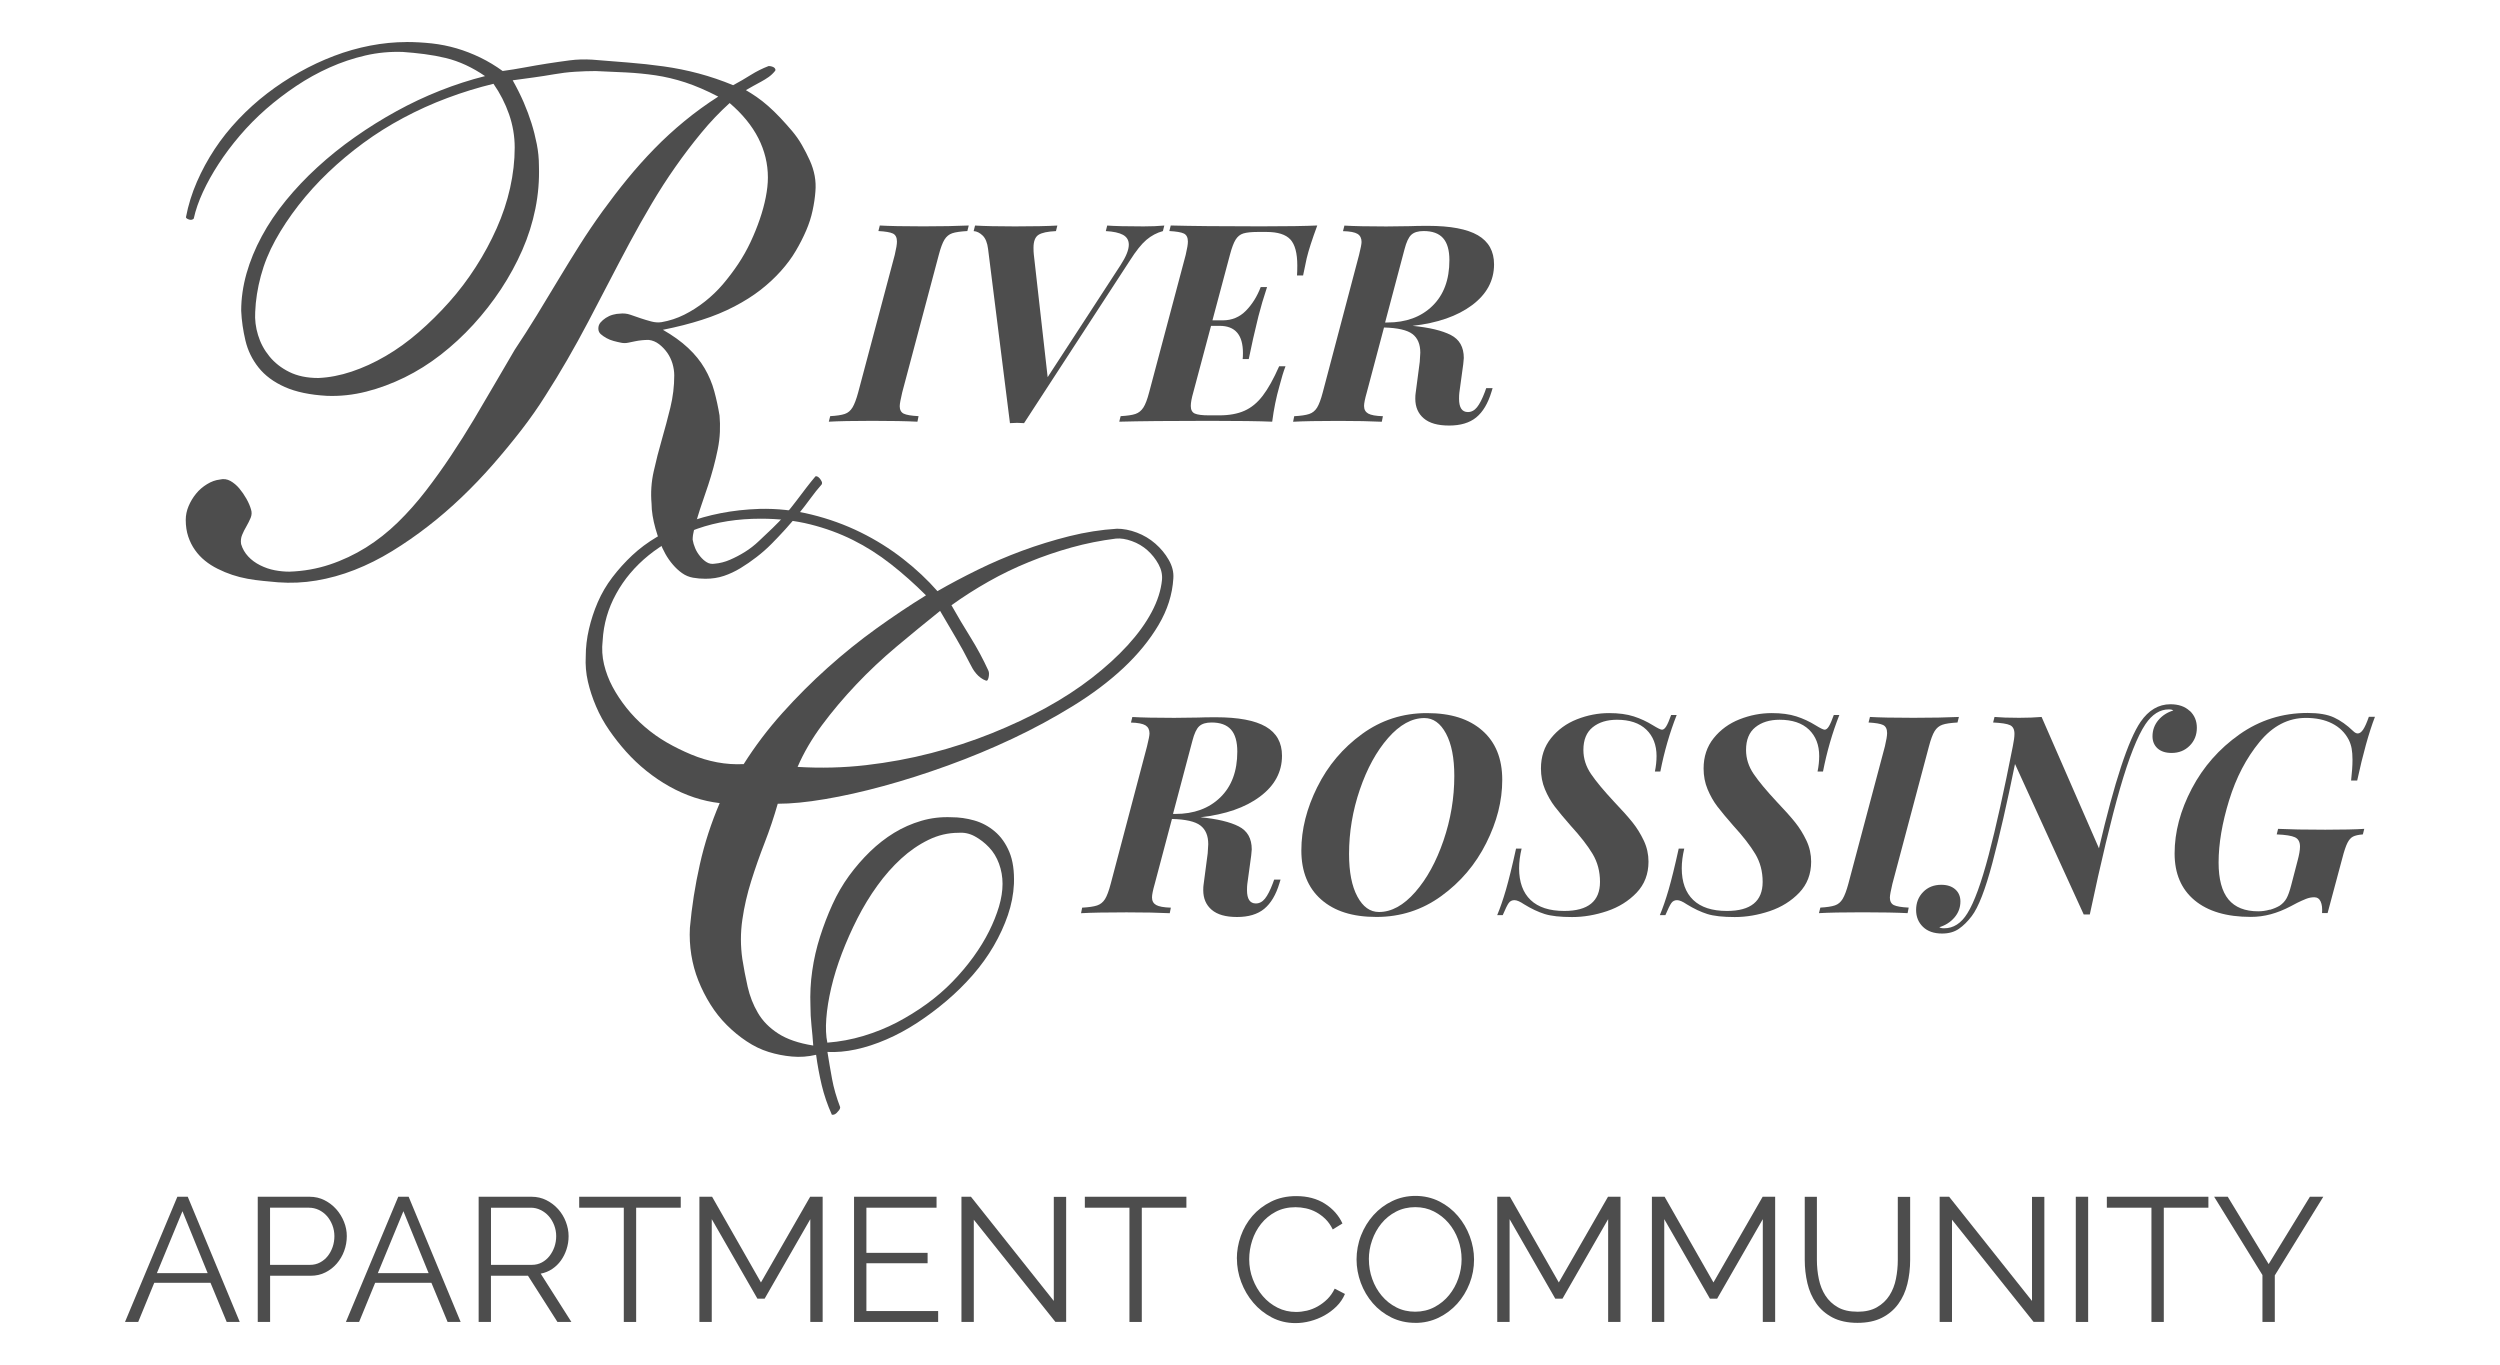 <?xml version="1.0" encoding="UTF-8"?>
<svg id="logos" xmlns="http://www.w3.org/2000/svg" viewBox="0 0 500 273">
  <defs>
    <style>
      .cls-1 {
        fill: #4d4d4d;
        stroke-width: 0px;
      }
    </style>
  </defs>
  <path class="cls-1" d="M81.25,8.4c1.7,0,3.4.1,5.1.28,1.7.19,3.35.52,4.96.99,1.61.47,3.19,1.09,4.75,1.84,1.56.76,3.05,1.66,4.47,2.69,1.42-.19,2.88-.43,4.4-.71,1.51-.28,3.02-.54,4.54-.78,1.51-.23,3-.45,4.47-.64,1.46-.19,2.95-.23,4.47-.14,2.36.19,4.75.38,7.16.57,2.41.19,4.8.45,7.16.78,2.36.33,4.7.8,7.02,1.42,2.31.62,4.61,1.4,6.88,2.34,1.23-.66,2.41-1.35,3.54-2.06,1.14-.71,2.32-1.3,3.55-1.77.19,0,.38.02.57.07.19.05.35.12.5.21.14.1.23.21.28.36.05.14.02.26-.07.35-.38.47-.8.87-1.28,1.21-.47.33-.97.64-1.49.92-.52.28-1.04.57-1.56.85-.52.28-1.02.57-1.49.85.66.38,1.37.83,2.13,1.35.76.52,1.53,1.13,2.34,1.84.8.71,1.61,1.49,2.41,2.34.8.85,1.58,1.73,2.34,2.62.76.9,1.42,1.84,1.99,2.84s1.09,2.01,1.56,3.05c.47,1.04.8,2.08.99,3.12.19,1.04.23,2.08.14,3.12-.09,1.23-.28,2.51-.57,3.83-.28,1.32-.71,2.65-1.28,3.97-.57,1.32-1.25,2.67-2.06,4.04-.8,1.37-1.8,2.72-2.98,4.04-1.18,1.32-2.53,2.58-4.04,3.76-1.51,1.18-3.26,2.29-5.25,3.33-1.99,1.04-4.16,1.94-6.52,2.69-2.36.76-4.96,1.42-7.8,1.99,1.99,1.14,3.66,2.34,5.03,3.62,1.37,1.28,2.48,2.65,3.33,4.11.85,1.47,1.49,2.98,1.91,4.54.43,1.56.78,3.19,1.06,4.89.09,1.04.12,2.13.07,3.26-.05,1.14-.19,2.29-.43,3.47-.24,1.18-.52,2.39-.85,3.61-.33,1.23-.69,2.41-1.06,3.55-.38,1.13-.76,2.25-1.13,3.33-.38,1.09-.71,2.1-.99,3.05-.28.95-.52,1.8-.71,2.55-.19.76-.28,1.42-.28,1.99.09.57.26,1.14.5,1.7.23.57.57,1.11.99,1.63.43.52.87.92,1.35,1.2.47.28.99.38,1.56.28,1.04-.09,2.06-.35,3.05-.78s1.99-.94,2.98-1.56c.99-.61,1.94-1.35,2.83-2.2.9-.85,1.79-1.7,2.69-2.55.9-.85,1.75-1.75,2.55-2.69.8-.94,1.56-1.89,2.27-2.83.71-.94,1.37-1.82,1.99-2.62.61-.8,1.21-1.53,1.77-2.2.09-.09.23-.09.43,0,.19.1.35.24.5.43.14.19.26.38.35.57.09.19.09.38,0,.57-.76.85-1.51,1.8-2.27,2.84-.76,1.04-1.56,2.08-2.41,3.12-.85,1.04-1.73,2.06-2.62,3.05-.9.99-1.82,1.96-2.76,2.91s-1.94,1.82-2.98,2.62c-1.04.8-2.1,1.54-3.19,2.2-1.09.66-2.2,1.18-3.33,1.56-1.14.38-2.36.57-3.69.57-.85,0-1.68-.07-2.48-.21-.8-.14-1.54-.45-2.2-.92-.66-.47-1.28-1.04-1.84-1.7-.57-.66-1.06-1.37-1.49-2.13-.43-.76-.8-1.58-1.14-2.48-.33-.9-.61-1.77-.85-2.62-.24-.85-.43-1.7-.57-2.55-.14-.85-.21-1.65-.21-2.41-.19-2.17-.05-4.32.43-6.45.47-2.13,1.01-4.25,1.63-6.38.61-2.13,1.18-4.25,1.7-6.38.52-2.13.78-4.28.78-6.45,0-.76-.12-1.54-.35-2.34-.24-.8-.59-1.53-1.06-2.2-.47-.66-1.02-1.23-1.63-1.7-.62-.47-1.3-.76-2.06-.85-.47,0-.95.02-1.42.07-.47.05-.92.12-1.35.21-.43.09-.88.19-1.35.28-.47.1-.95.1-1.42,0-.47-.09-.97-.21-1.49-.35-.52-.14-.99-.33-1.42-.57-.43-.23-.8-.5-1.13-.78-.33-.28-.5-.66-.5-1.13s.14-.87.43-1.21c.28-.33.64-.64,1.06-.92.43-.28.9-.5,1.42-.64.52-.14.97-.21,1.35-.21.76-.09,1.46-.02,2.13.21.66.24,1.35.47,2.06.71.71.24,1.42.45,2.13.64.71.19,1.39.24,2.06.14,1.61-.28,3.12-.78,4.54-1.49,1.42-.71,2.79-1.58,4.11-2.62,1.32-1.04,2.53-2.2,3.62-3.47,1.08-1.28,2.1-2.62,3.05-4.04.94-1.42,1.77-2.88,2.48-4.4.71-1.51,1.32-3.02,1.84-4.54.52-1.51.92-2.98,1.2-4.4.28-1.42.43-2.74.43-3.97,0-2.74-.64-5.36-1.91-7.87-1.28-2.5-3.19-4.84-5.74-7.02-1.99,1.8-3.88,3.78-5.67,5.96-1.8,2.18-3.52,4.44-5.18,6.81-1.66,2.36-3.24,4.82-4.75,7.37-1.51,2.55-2.98,5.15-4.4,7.8-1.42,2.65-2.81,5.3-4.18,7.94-1.37,2.65-2.74,5.27-4.11,7.87-1.37,2.6-2.76,5.13-4.18,7.58-1.42,2.46-2.88,4.87-4.4,7.23-1.42,2.27-3.03,4.56-4.82,6.88-1.8,2.32-3.69,4.61-5.67,6.88-1.99,2.27-4.06,4.44-6.24,6.52-2.18,2.08-4.42,4.02-6.74,5.81-2.32,1.8-4.7,3.45-7.16,4.96-2.46,1.51-4.96,2.76-7.51,3.76s-5.1,1.7-7.66,2.13c-2.55.43-5.1.54-7.66.35-.95-.09-1.94-.19-2.98-.28-1.04-.1-2.08-.24-3.12-.43-1.04-.19-2.06-.45-3.05-.78-.99-.33-1.96-.73-2.91-1.21-.95-.47-1.8-1.01-2.55-1.63-.76-.61-1.42-1.32-1.99-2.13-.57-.8-1.02-1.7-1.35-2.69-.33-.99-.5-2.1-.5-3.33,0-.94.19-1.86.57-2.76.38-.9.87-1.72,1.49-2.48.61-.76,1.35-1.39,2.2-1.91.85-.52,1.7-.83,2.55-.92.76-.19,1.46-.09,2.13.28.66.38,1.25.87,1.77,1.49.52.62.99,1.3,1.42,2.06.43.76.73,1.47.92,2.13.19.57.16,1.13-.07,1.7-.24.57-.52,1.13-.85,1.7-.33.57-.62,1.13-.85,1.7-.24.57-.31,1.18-.21,1.84.28.95.76,1.77,1.42,2.48.66.71,1.46,1.3,2.41,1.77.94.47,1.91.8,2.91.99.99.19,1.96.28,2.91.28,2.83-.09,5.53-.57,8.08-1.42,2.55-.85,4.96-1.99,7.23-3.4,2.27-1.42,4.4-3.1,6.38-5.03,1.99-1.94,3.85-4.04,5.6-6.31,1.75-2.27,3.43-4.61,5.03-7.02,1.61-2.41,3.14-4.84,4.61-7.3,1.46-2.46,2.88-4.87,4.25-7.23,1.37-2.36,2.67-4.58,3.9-6.67,1.51-2.27,2.98-4.56,4.4-6.88,1.42-2.31,2.83-4.66,4.25-7.02,1.42-2.36,2.86-4.7,4.32-7.02,1.46-2.31,3-4.58,4.61-6.81,1.61-2.22,3.26-4.37,4.96-6.45,1.7-2.08,3.5-4.09,5.39-6.03,1.89-1.94,3.9-3.78,6.03-5.53,2.13-1.75,4.37-3.38,6.74-4.89-2.36-1.23-4.56-2.17-6.59-2.84-2.03-.66-4.02-1.13-5.96-1.42-1.94-.28-3.88-.47-5.81-.57-1.94-.09-3.99-.19-6.17-.28-1.32,0-2.69.05-4.11.14-1.42.09-2.81.26-4.18.5-1.37.24-2.74.45-4.11.64-1.37.19-2.76.38-4.18.57.85,1.51,1.58,2.98,2.2,4.4.61,1.42,1.13,2.81,1.56,4.18.43,1.37.78,2.76,1.06,4.18.28,1.42.43,2.88.43,4.4.09,2.83-.14,5.67-.71,8.51-.57,2.83-1.44,5.6-2.62,8.29s-2.6,5.29-4.25,7.8c-1.66,2.51-3.5,4.87-5.53,7.09-2.03,2.22-4.21,4.23-6.52,6.03-2.32,1.8-4.73,3.31-7.23,4.54-2.51,1.23-5.06,2.18-7.66,2.84-2.6.66-5.22.95-7.87.85-3.4-.19-6.22-.78-8.44-1.77-2.22-.99-3.97-2.29-5.25-3.9-1.28-1.61-2.15-3.4-2.62-5.39-.47-1.99-.76-3.97-.85-5.96,0-2.46.36-4.94,1.06-7.44.71-2.5,1.72-4.98,3.05-7.44,1.32-2.46,2.93-4.84,4.82-7.16,1.89-2.31,3.99-4.54,6.31-6.66,2.32-2.13,4.82-4.14,7.51-6.03,2.69-1.89,5.46-3.62,8.3-5.18,2.83-1.56,5.74-2.93,8.72-4.11,2.98-1.18,5.98-2.15,9-2.91-1.23-.85-2.51-1.58-3.83-2.2-1.32-.61-2.67-1.09-4.04-1.42-1.37-.33-2.79-.59-4.25-.78-1.47-.19-2.91-.33-4.32-.43-2.55-.09-5.06.14-7.51.71-2.46.57-4.84,1.37-7.16,2.41-2.32,1.04-4.54,2.27-6.66,3.69s-4.14,2.96-6.03,4.61c-1.89,1.66-3.64,3.43-5.25,5.32-1.61,1.89-3.03,3.78-4.25,5.67-1.23,1.89-2.27,3.76-3.12,5.6-.85,1.84-1.47,3.61-1.84,5.32-.09.09-.21.17-.35.21-.14.05-.31.05-.5,0-.19-.05-.36-.12-.5-.21-.14-.09-.21-.19-.21-.28.47-2.46,1.21-4.82,2.2-7.09s2.17-4.44,3.54-6.52c1.37-2.08,2.95-4.06,4.75-5.96,1.79-1.89,3.71-3.62,5.74-5.18,2.03-1.56,4.18-2.98,6.45-4.25,2.27-1.28,4.58-2.36,6.95-3.26,2.36-.9,4.77-1.58,7.23-2.06,2.46-.47,4.87-.71,7.23-.71ZM98.69,16.76c-3.12.76-6.19,1.7-9.22,2.84-3.03,1.13-5.96,2.46-8.79,3.97-2.83,1.51-5.51,3.19-8.01,5.03-2.51,1.84-4.85,3.81-7.02,5.88-2.18,2.08-4.16,4.28-5.96,6.59-1.8,2.32-3.33,4.63-4.61,6.95-1.28,2.32-2.25,4.7-2.91,7.16-.66,2.46-1.04,4.87-1.13,7.23-.09,1.51.09,3.05.57,4.61.47,1.56,1.23,2.98,2.27,4.25,1.04,1.28,2.36,2.32,3.97,3.12,1.61.8,3.54,1.21,5.81,1.21,2.17-.09,4.4-.52,6.67-1.28,2.27-.76,4.54-1.79,6.81-3.12,2.27-1.32,4.47-2.91,6.59-4.75s4.16-3.85,6.1-6.03c1.94-2.17,3.71-4.51,5.32-7.02,1.61-2.5,3-5.08,4.18-7.73,1.18-2.65,2.08-5.34,2.69-8.08.61-2.74.92-5.44.92-8.08,0-2.27-.38-4.49-1.13-6.66-.76-2.17-1.8-4.21-3.12-6.1Z"/>
  <path class="cls-1" d="M223.33,105.74c1.32,0,2.67.26,4.04.78,1.37.52,2.6,1.25,3.69,2.2,1.09.95,1.99,2.03,2.69,3.26.71,1.23,1.01,2.46.92,3.69-.19,3.22-1.18,6.33-2.98,9.36-1.8,3.03-4.14,5.88-7.02,8.58-2.88,2.69-6.24,5.22-10.07,7.58-3.83,2.36-7.85,4.54-12.05,6.52-4.21,1.99-8.53,3.78-12.97,5.39-4.44,1.61-8.74,2.98-12.9,4.11-4.16,1.14-8.06,2.01-11.7,2.62-3.64.62-6.78.92-9.43.92-.76,2.65-1.63,5.25-2.62,7.8s-1.89,5.1-2.69,7.66c-.8,2.55-1.4,5.13-1.77,7.73-.38,2.6-.38,5.22,0,7.87.28,1.8.64,3.64,1.06,5.53.43,1.89,1.11,3.64,2.06,5.25.94,1.61,2.29,2.98,4.04,4.11,1.75,1.14,4.09,1.94,7.02,2.41-.09-1.32-.21-2.64-.35-3.97-.14-1.32-.21-2.64-.21-3.97-.09-2.36.02-4.7.36-7.02.33-2.32.85-4.58,1.56-6.81.71-2.22,1.53-4.37,2.48-6.45.94-2.08,2.06-3.99,3.33-5.74,1.28-1.75,2.67-3.35,4.18-4.82,1.51-1.46,3.12-2.72,4.82-3.76,1.7-1.04,3.52-1.84,5.46-2.41,1.94-.57,3.95-.8,6.03-.71,1.51,0,3.02.21,4.54.64,1.51.43,2.88,1.16,4.11,2.2,1.23,1.04,2.2,2.41,2.91,4.11.71,1.7,1.01,3.83.92,6.38-.1,2.08-.5,4.16-1.21,6.24-.71,2.08-1.66,4.14-2.84,6.17-1.18,2.03-2.58,3.97-4.18,5.81-1.61,1.84-3.36,3.57-5.25,5.17-1.89,1.61-3.85,3.07-5.88,4.4-2.03,1.32-4.09,2.44-6.17,3.33-2.08.9-4.11,1.56-6.1,1.99-1.99.43-3.88.59-5.67.5.28,1.79.59,3.59.92,5.39.33,1.79.87,3.69,1.63,5.67,0,.19-.07.38-.21.57-.14.19-.31.38-.5.57-.19.19-.4.31-.64.35-.24.05-.35.02-.35-.07-.85-1.89-1.51-3.83-1.99-5.81-.47-1.99-.85-4.02-1.13-6.1-1.61.38-3.22.5-4.82.35-1.61-.14-3.17-.45-4.68-.92-1.51-.47-2.98-1.18-4.4-2.13-1.42-.94-2.74-2.03-3.97-3.26-1.23-1.23-2.32-2.6-3.26-4.11-.95-1.51-1.75-3.1-2.41-4.75-.66-1.65-1.13-3.38-1.42-5.18-.28-1.79-.38-3.59-.28-5.39.38-4.25,1.04-8.48,1.99-12.69.94-4.21,2.27-8.29,3.97-12.26-1.7-.19-3.4-.57-5.1-1.13-1.7-.57-3.36-1.3-4.96-2.2-1.61-.9-3.14-1.94-4.61-3.12-1.47-1.18-2.81-2.46-4.04-3.83-1.23-1.37-2.36-2.81-3.4-4.32-1.04-1.51-1.92-3.09-2.62-4.75-.71-1.65-1.25-3.31-1.63-4.96-.38-1.65-.52-3.33-.43-5.03,0-1.79.21-3.61.64-5.46s1.01-3.64,1.77-5.39c.76-1.75,1.72-3.4,2.91-4.96s2.5-3.02,3.97-4.4c1.46-1.37,3.12-2.6,4.96-3.69,1.84-1.09,3.83-2.03,5.96-2.84,2.13-.8,4.4-1.44,6.81-1.91,2.41-.47,4.98-.76,7.73-.85,3.5-.09,6.97.28,10.42,1.14,3.45.85,6.71,2.03,9.78,3.54,3.07,1.51,5.91,3.29,8.51,5.32,2.6,2.03,4.89,4.18,6.88,6.45,2.46-1.42,5.13-2.83,8.01-4.25,2.88-1.42,5.86-2.69,8.93-3.83,3.07-1.13,6.21-2.1,9.43-2.91,3.21-.8,6.38-1.3,9.5-1.49ZM185.19,119.06c-2.27-2.27-4.61-4.35-7.02-6.24-2.41-1.89-4.94-3.5-7.59-4.82-2.65-1.32-5.48-2.36-8.51-3.12-3.03-.76-6.33-1.14-9.93-1.14-4.63,0-8.84.66-12.62,1.99-3.78,1.33-7.04,3.1-9.78,5.32-2.74,2.22-4.92,4.8-6.52,7.73-1.61,2.93-2.51,6.05-2.69,9.36-.19,1.61-.09,3.19.28,4.75.38,1.56.94,3.05,1.7,4.47.76,1.42,1.68,2.81,2.76,4.18,1.09,1.37,2.32,2.65,3.69,3.83,1.37,1.18,2.83,2.22,4.39,3.12,1.56.9,3.19,1.7,4.89,2.41,1.7.71,3.42,1.23,5.18,1.56,1.75.33,3.52.45,5.32.36,2.27-3.59,4.84-6.99,7.73-10.21,2.88-3.21,5.91-6.24,9.07-9.07,3.17-2.84,6.43-5.46,9.78-7.87,3.36-2.41,6.64-4.61,9.86-6.59ZM188.02,122.18c-2.83,2.27-5.72,4.63-8.65,7.09-2.93,2.46-5.65,5.01-8.15,7.66-2.51,2.65-4.77,5.34-6.81,8.08-2.03,2.74-3.67,5.53-4.89,8.37,4.63.28,9.19.17,13.68-.35,4.49-.52,8.84-1.32,13.04-2.41,4.21-1.09,8.25-2.41,12.12-3.97,3.88-1.56,7.49-3.26,10.85-5.1,3.35-1.84,6.4-3.83,9.15-5.96,2.74-2.13,5.13-4.3,7.16-6.52,2.03-2.22,3.64-4.44,4.82-6.67,1.18-2.22,1.86-4.37,2.06-6.45.09-1.04-.14-2.08-.71-3.12-.57-1.04-1.3-1.96-2.2-2.77-.9-.8-1.94-1.42-3.12-1.84-1.18-.43-2.25-.59-3.19-.5-3.03.38-5.98.97-8.86,1.77-2.88.8-5.72,1.77-8.51,2.91-2.79,1.13-5.48,2.43-8.08,3.9-2.6,1.47-5.08,3.05-7.44,4.75,1.23,2.18,2.5,4.32,3.83,6.45,1.32,2.13,2.5,4.33,3.54,6.59.09.19.14.4.14.64s-.02.47-.07.71c-.05.24-.12.43-.21.57-.09.14-.24.17-.43.07-.28-.09-.59-.26-.92-.5-.33-.23-.64-.52-.92-.85-.28-.33-.52-.66-.71-.99-.19-.33-.38-.69-.57-1.06-.85-1.7-1.8-3.43-2.83-5.18-1.04-1.75-2.08-3.52-3.12-5.32ZM165.48,208.53c2.46-.19,4.87-.64,7.23-1.35,2.36-.71,4.58-1.61,6.66-2.69,2.08-1.09,4.06-2.32,5.96-3.69,1.89-1.37,3.62-2.86,5.18-4.47,1.56-1.61,2.95-3.26,4.18-4.96,1.23-1.7,2.27-3.4,3.12-5.1.85-1.7,1.51-3.36,1.99-4.96.47-1.61.71-3.12.71-4.54s-.24-2.76-.71-4.04c-.47-1.28-1.13-2.36-1.99-3.26-.85-.9-1.8-1.63-2.84-2.2-1.04-.57-2.13-.8-3.26-.71-2.08,0-4.09.47-6.03,1.42-1.94.95-3.76,2.2-5.46,3.76-1.7,1.56-3.29,3.36-4.75,5.39-1.47,2.03-2.79,4.21-3.97,6.52-1.18,2.32-2.22,4.66-3.12,7.02-.9,2.36-1.61,4.66-2.13,6.88-.52,2.22-.85,4.28-.99,6.17-.14,1.89-.07,3.5.21,4.82Z"/>
  <g>
    <path class="cls-1" d="M179.94,81.18c0,.78.27,1.29.8,1.55.54.26,1.52.43,2.97.5l-.22,1.11c-2.14-.11-5.15-.17-9.03-.17s-6.78.06-8.7.17l.28-1.11c1.29-.07,2.26-.22,2.91-.44.65-.22,1.16-.65,1.55-1.3s.77-1.65,1.14-3.02l7.31-27.49c.3-1.26.44-2.14.44-2.66,0-.81-.27-1.35-.8-1.61-.54-.26-1.51-.42-2.91-.5l.28-1.11c1.81.11,4.71.17,8.7.17,3.66,0,6.69-.06,9.09-.17l-.28,1.11c-1.37.08-2.37.22-3.02.44-.65.22-1.16.65-1.55,1.27-.39.63-.77,1.64-1.14,3.05l-7.31,27.49c-.33,1.4-.5,2.31-.5,2.72Z"/>
    <path class="cls-1" d="M232.86,45.11l-.28,1.11c-1.22.33-2.32.92-3.3,1.75-.98.83-2.08,2.21-3.3,4.13l-21.17,32.53-1.38-.06-1.44.06-4.38-34.86c-.15-1.22-.51-2.11-1.08-2.66-.57-.55-1.17-.85-1.8-.89l.28-1.11c1.88.11,4.54.17,7.98.17,3.73,0,6.56-.06,8.48-.17l-.28,1.11c-1.66.08-2.83.32-3.49.75-.66.42-1,1.28-1,2.58,0,.55.02,1,.06,1.33l2.77,24.55,14.57-22.39c1.11-1.7,1.66-3.07,1.66-4.1,0-.89-.39-1.54-1.16-1.97-.77-.42-1.92-.67-3.44-.75l.28-1.11c1.44.11,3.86.17,7.26.17,1.59,0,2.97-.06,4.16-.17Z"/>
    <path class="cls-1" d="M263.45,45.11c-1.04,2.81-1.74,4.99-2.11,6.54-.18.81-.42,1.96-.72,3.44h-1.22c.04-.48.06-1.14.06-1.99,0-2.47-.46-4.21-1.39-5.21s-2.51-1.5-4.77-1.5h-1.72c-1.29,0-2.26.1-2.91.3-.65.2-1.16.62-1.55,1.25-.39.63-.77,1.64-1.14,3.05l-3.49,13.08h2.05c1.85,0,3.4-.65,4.66-1.94,1.26-1.29,2.23-2.86,2.94-4.71h1.27c-.7,2.11-1.27,4.05-1.72,5.82l-.33,1.38c-.44,1.74-.98,4.14-1.61,7.2h-1.22c.04-.26.06-.66.06-1.22,0-3.62-1.55-5.43-4.66-5.43h-1.72l-3.55,13.3c-.33,1.15-.5,2.05-.5,2.72,0,.78.27,1.28.8,1.52.54.24,1.49.36,2.85.36h2.05c1.99,0,3.68-.31,5.04-.92,1.37-.61,2.59-1.61,3.66-3.02,1.07-1.4,2.16-3.36,3.27-5.87h1.27c-.41,1.07-.81,2.4-1.22,3.99-.63,2.18-1.11,4.54-1.44,7.09-2.51-.11-6.71-.17-12.58-.17-7.98,0-13.98.06-18.01.17l.28-1.11c1.33-.07,2.32-.22,2.96-.44.65-.22,1.17-.65,1.58-1.27.41-.63.79-1.64,1.16-3.05l7.31-27.49c.3-1.26.44-2.14.44-2.66,0-.81-.27-1.35-.8-1.61-.54-.26-1.51-.42-2.91-.5l.28-1.11c4.03.11,10.03.17,18.01.17,5.25,0,9-.06,11.25-.17Z"/>
    <path class="cls-1" d="M297.25,77.63h1.27l-.22.72c-.7,2.33-1.72,4.04-3.05,5.13-1.33,1.09-3.14,1.63-5.43,1.63s-3.94-.48-5.07-1.44c-1.13-.96-1.69-2.27-1.69-3.93,0-.48.02-.83.06-1.05l.83-6.32c.07-.89.11-1.5.11-1.83,0-1.7-.53-2.95-1.58-3.74s-2.95-1.23-5.68-1.3l-3.44,12.97c-.37,1.29-.55,2.2-.55,2.72,0,.7.28,1.21.83,1.52.55.31,1.53.49,2.94.53l-.22,1.11c-2.22-.11-5.1-.17-8.65-.17-4.1,0-7.13.06-9.09.17l.22-1.11c1.33-.07,2.33-.22,2.99-.44.67-.22,1.19-.65,1.58-1.27.39-.63.77-1.64,1.14-3.05l7.26-27.49c.33-1.33.5-2.2.5-2.6,0-.74-.27-1.28-.8-1.61-.54-.33-1.51-.52-2.91-.55l.28-1.11c1.88.11,4.67.17,8.37.17l4.77-.06c.85-.04,2.03-.06,3.55-.06,4.51,0,7.84.63,10,1.88,2.16,1.26,3.24,3.2,3.24,5.82,0,3.25-1.47,5.98-4.41,8.17s-6.9,3.57-11.89,4.13c3.36.33,5.91.94,7.65,1.83,1.74.89,2.6,2.42,2.6,4.6,0,.22-.04.63-.11,1.22l-.78,5.71c-.04.3-.06.7-.06,1.22,0,1.77.59,2.66,1.77,2.66.7,0,1.31-.32,1.83-.97.52-.65,1.03-1.65,1.55-3.02l.28-.78ZM277.03,64.5h.44c3.73,0,6.73-1.1,9-3.3,2.27-2.2,3.41-5.25,3.41-9.17,0-1.99-.42-3.46-1.27-4.41s-2.14-1.41-3.88-1.41c-1.11,0-1.93.25-2.47.75-.54.5-.99,1.47-1.36,2.91l-3.88,14.63Z"/>
  </g>
  <g>
    <path class="cls-1" d="M254.84,175.92h1.27l-.22.72c-.7,2.33-1.72,4.04-3.05,5.13-1.33,1.09-3.14,1.63-5.43,1.63s-3.94-.48-5.07-1.44c-1.13-.96-1.69-2.27-1.69-3.93,0-.48.02-.83.06-1.05l.83-6.32c.07-.89.11-1.5.11-1.83,0-1.7-.53-2.94-1.58-3.74s-2.95-1.23-5.68-1.3l-3.44,12.97c-.37,1.29-.55,2.2-.55,2.72,0,.7.28,1.21.83,1.52.55.31,1.53.49,2.94.53l-.22,1.11c-2.22-.11-5.1-.17-8.65-.17-4.1,0-7.13.06-9.09.17l.22-1.11c1.33-.07,2.33-.22,2.99-.44s1.19-.65,1.58-1.27.77-1.64,1.14-3.05l7.26-27.49c.33-1.33.5-2.2.5-2.6,0-.74-.27-1.27-.8-1.61-.54-.33-1.51-.52-2.91-.56l.28-1.11c1.88.11,4.67.17,8.37.17l4.77-.06c.85-.04,2.03-.06,3.55-.06,4.51,0,7.84.63,10,1.88,2.16,1.26,3.24,3.2,3.24,5.82,0,3.25-1.47,5.98-4.41,8.17-2.94,2.2-6.9,3.57-11.89,4.13,3.36.33,5.91.94,7.65,1.83,1.74.89,2.6,2.42,2.6,4.6,0,.22-.04.63-.11,1.22l-.78,5.71c-.04.3-.06.7-.06,1.22,0,1.77.59,2.66,1.77,2.66.7,0,1.31-.32,1.83-.97.52-.65,1.03-1.65,1.55-3.02l.28-.77ZM234.61,162.79h.44c3.73,0,6.73-1.1,9-3.3,2.27-2.2,3.41-5.25,3.41-9.17,0-1.99-.42-3.46-1.27-4.41s-2.14-1.41-3.88-1.41c-1.11,0-1.93.25-2.47.75-.54.5-.99,1.47-1.36,2.91l-3.88,14.63Z"/>
    <path class="cls-1" d="M263.46,157.41c2.12-4.29,5.11-7.82,8.95-10.61,3.84-2.79,8.16-4.18,12.97-4.18s8.42,1.16,11.08,3.49,3.99,5.62,3.99,9.86-1.07,8.4-3.21,12.66c-2.14,4.27-5.14,7.8-8.98,10.58-3.84,2.79-8.17,4.18-12.97,4.18s-8.42-1.16-11.06-3.49c-2.64-2.33-3.96-5.6-3.96-9.81s1.06-8.4,3.19-12.69ZM277.62,147.6c-2.33,2.66-4.21,6.1-5.65,10.31-1.44,4.21-2.16,8.52-2.16,12.91,0,3.58.55,6.41,1.66,8.48s2.55,3.1,4.32,3.1c2.51,0,4.93-1.33,7.26-3.99,2.33-2.66,4.21-6.1,5.65-10.31,1.44-4.21,2.16-8.51,2.16-12.91,0-3.58-.55-6.41-1.66-8.48-1.11-2.07-2.55-3.1-4.32-3.1-2.51,0-4.93,1.33-7.26,3.99Z"/>
    <path class="cls-1" d="M332.09,154.31h-1.11c.22-1.07.33-2.11.33-3.1,0-2.22-.69-3.98-2.05-5.29-1.37-1.31-3.33-1.97-5.87-1.97-1.99,0-3.61.5-4.85,1.5-1.24,1-1.86,2.51-1.86,4.55,0,1.7.51,3.3,1.52,4.79,1.02,1.5,2.56,3.35,4.63,5.57,1.55,1.63,2.77,2.99,3.66,4.1.89,1.11,1.64,2.33,2.27,3.66.63,1.33.94,2.74.94,4.21,0,2.47-.79,4.54-2.38,6.21-1.59,1.66-3.56,2.89-5.9,3.68-2.35.79-4.68,1.19-7.01,1.19s-4.19-.2-5.49-.61c-1.29-.41-2.66-1.05-4.1-1.94-.81-.55-1.46-.83-1.94-.83s-.86.19-1.14.58c-.28.39-.67,1.19-1.19,2.41h-1.11c.59-1.4,1.17-3.09,1.75-5.07.57-1.98,1.25-4.72,2.02-8.23h1.11c-.33,1.4-.5,2.72-.5,3.93,0,2.77.77,4.89,2.3,6.35,1.53,1.46,3.78,2.19,6.73,2.19,4.77,0,7.15-1.94,7.15-5.82,0-2.07-.49-3.93-1.47-5.57s-2.45-3.54-4.41-5.68c-1.33-1.52-2.38-2.78-3.16-3.8s-1.43-2.17-1.97-3.46c-.54-1.29-.8-2.68-.8-4.16,0-2.36.67-4.39,2.02-6.07,1.35-1.68,3.07-2.94,5.18-3.77,2.11-.83,4.25-1.24,6.43-1.24,1.92,0,3.56.22,4.93.66,1.37.44,2.64,1.04,3.82,1.77.96.59,1.57.89,1.83.89.3,0,.58-.23.86-.69s.6-1.21.97-2.25h1.11c-1.4,3.55-2.49,7.32-3.27,11.31Z"/>
    <path class="cls-1" d="M364.62,154.31h-1.11c.22-1.07.33-2.11.33-3.1,0-2.22-.69-3.98-2.05-5.29-1.37-1.31-3.33-1.97-5.87-1.97-1.99,0-3.61.5-4.85,1.5-1.24,1-1.86,2.51-1.86,4.55,0,1.7.51,3.3,1.52,4.79,1.02,1.5,2.56,3.35,4.63,5.57,1.55,1.63,2.77,2.99,3.66,4.1.89,1.11,1.64,2.33,2.27,3.66.63,1.33.94,2.74.94,4.21,0,2.47-.79,4.54-2.38,6.21-1.59,1.66-3.56,2.89-5.9,3.68-2.35.79-4.68,1.19-7.01,1.19s-4.19-.2-5.49-.61c-1.29-.41-2.66-1.05-4.1-1.94-.81-.55-1.46-.83-1.94-.83s-.86.19-1.14.58c-.28.39-.67,1.19-1.19,2.41h-1.11c.59-1.4,1.17-3.09,1.75-5.07.57-1.98,1.25-4.72,2.02-8.23h1.11c-.33,1.4-.5,2.72-.5,3.93,0,2.77.77,4.89,2.3,6.35,1.53,1.46,3.78,2.19,6.73,2.19,4.77,0,7.15-1.94,7.15-5.82,0-2.07-.49-3.93-1.47-5.57s-2.45-3.54-4.41-5.68c-1.33-1.52-2.38-2.78-3.16-3.8s-1.43-2.17-1.97-3.46c-.54-1.29-.8-2.68-.8-4.16,0-2.36.67-4.39,2.02-6.07,1.35-1.68,3.07-2.94,5.18-3.77,2.11-.83,4.25-1.24,6.43-1.24,1.92,0,3.56.22,4.93.66,1.37.44,2.64,1.04,3.82,1.77.96.59,1.57.89,1.83.89.3,0,.58-.23.86-.69s.6-1.21.97-2.25h1.11c-1.4,3.55-2.49,7.32-3.27,11.31Z"/>
    <path class="cls-1" d="M377.97,179.47c0,.77.27,1.29.8,1.55.54.26,1.52.43,2.97.5l-.22,1.11c-2.14-.11-5.15-.17-9.03-.17s-6.78.06-8.7.17l.28-1.11c1.29-.07,2.26-.22,2.91-.44.65-.22,1.16-.65,1.55-1.3s.77-1.65,1.14-3.02l7.31-27.49c.3-1.26.44-2.14.44-2.66,0-.81-.27-1.35-.8-1.61-.54-.26-1.51-.42-2.91-.5l.28-1.11c1.81.11,4.71.17,8.7.17,3.66,0,6.69-.06,9.09-.17l-.28,1.11c-1.37.08-2.37.22-3.02.45-.65.22-1.16.65-1.55,1.27-.39.63-.77,1.64-1.14,3.05l-7.31,27.49c-.33,1.4-.5,2.31-.5,2.72Z"/>
    <path class="cls-1" d="M437.96,142.17c.94.89,1.41,2.01,1.41,3.38,0,1.44-.48,2.64-1.44,3.6-.96.96-2.16,1.44-3.6,1.44-1.22,0-2.16-.31-2.83-.92-.66-.61-1-1.41-1-2.41,0-1.22.39-2.29,1.16-3.22.78-.92,1.77-1.57,2.99-1.94-.15-.15-.44-.22-.89-.22-1.77,0-3.33.98-4.66,2.94-1.63,2.44-3.32,6.73-5.1,12.88-1.77,6.15-3.79,14.55-6.04,25.19h-1.22l-13.74-30.09c-1.59,7.83-3.1,14.43-4.52,19.78-1.42,5.36-2.8,8.9-4.13,10.64-.81,1.07-1.67,1.92-2.58,2.55-.91.63-2.02.94-3.35.94-1.63,0-2.9-.44-3.82-1.33-.92-.89-1.38-2.01-1.38-3.38,0-1.44.47-2.64,1.41-3.6.94-.96,2.15-1.44,3.63-1.44,1.18,0,2.11.31,2.8.92.68.61,1.02,1.41,1.02,2.41,0,1.22-.4,2.29-1.19,3.21-.79.92-1.8,1.57-3.02,1.94.18.15.5.22.94.22,1.88,0,3.44-1,4.66-2.99,1.37-2.18,2.79-6.08,4.27-11.69,1.48-5.62,3.08-12.86,4.82-21.72.22-1.07.33-1.9.33-2.49,0-.89-.3-1.47-.89-1.74-.59-.28-1.72-.45-3.38-.53l.28-1.11c1.18.11,2.83.17,4.93.17,1.7,0,3.2-.06,4.49-.17l11.47,26.27c3.1-13.26,5.87-21.69,8.31-25.27,1.62-2.36,3.62-3.54,5.98-3.54,1.62,0,2.91.44,3.85,1.33Z"/>
    <path class="cls-1" d="M453.98,181.96c.76-.22,1.41-.5,1.97-.83.59-.41,1.04-.89,1.36-1.47s.62-1.43.92-2.58l1.27-4.88c.33-1.22.5-2.18.5-2.88,0-.92-.33-1.54-1-1.86-.66-.31-1.88-.51-3.66-.58l.28-1.11c2.29.11,5.43.17,9.42.17,3.47,0,6.08-.06,7.81-.17l-.28,1.11c-.89.07-1.54.22-1.97.44-.43.22-.8.64-1.11,1.25-.31.61-.66,1.63-1.03,3.07l-2.94,10.97h-1.11c.07-.96-.02-1.73-.28-2.3-.26-.57-.69-.86-1.28-.86-.55,0-1.11.11-1.66.33-.55.22-1.13.48-1.72.77-.59.3-1.02.52-1.27.67-1.4.74-2.75,1.28-4.05,1.63-1.29.35-2.62.53-3.99.53-4.84,0-8.59-1.11-11.25-3.33-2.66-2.22-3.99-5.34-3.99-9.36,0-4.29,1.15-8.61,3.44-12.97,2.29-4.36,5.47-7.97,9.53-10.84,4.06-2.86,8.61-4.29,13.63-4.29,2.22,0,3.98.3,5.29.91,1.31.61,2.58,1.51,3.8,2.69.33.33.65.5.94.5.37,0,.73-.26,1.08-.78.35-.52.73-1.37,1.14-2.55h1.22c-1.22,3.18-2.4,7.43-3.55,12.74h-1.22c.18-1.59.28-2.97.28-4.15,0-.89-.06-1.64-.17-2.25-.11-.61-.31-1.21-.61-1.8-.74-1.4-1.84-2.47-3.3-3.21-1.46-.74-3.21-1.11-5.24-1.11-3.55,0-6.64,1.61-9.28,4.82-2.64,3.22-4.67,7.09-6.07,11.64-1.4,4.54-2.11,8.7-2.11,12.47,0,3.32.66,5.78,1.97,7.37,1.31,1.59,3.3,2.38,5.96,2.38.78,0,1.54-.11,2.3-.33Z"/>
  </g>
  <g>
    <path class="cls-1" d="M35.47,239.35h2.08l10.4,25.04h-2.61l-3.24-7.83h-11.25l-3.21,7.83h-2.64l10.47-25.04ZM41.53,254.62l-5.04-12.38-5.11,12.38h10.16Z"/>
    <path class="cls-1" d="M51.55,264.39v-25.04h10.37c1.08,0,2.07.23,2.98.69s1.69,1.06,2.35,1.8c.66.74,1.17,1.58,1.55,2.52.38.94.56,1.89.56,2.86,0,1.03-.18,2.03-.53,2.98-.35.95-.85,1.79-1.48,2.52-.63.73-1.39,1.32-2.27,1.76-.88.45-1.86.67-2.95.67h-8.11v9.24h-2.47ZM54.02,252.97h8c.73,0,1.39-.16,1.99-.48.6-.32,1.11-.74,1.53-1.27s.75-1.14.99-1.83.35-1.42.35-2.17-.14-1.51-.41-2.2-.63-1.3-1.09-1.82c-.46-.52-1-.92-1.62-1.22-.62-.29-1.28-.44-1.96-.44h-7.79v11.42Z"/>
    <path class="cls-1" d="M79.65,239.35h2.08l10.4,25.04h-2.61l-3.24-7.83h-11.25l-3.21,7.83h-2.64l10.47-25.04ZM85.72,254.62l-5.04-12.38-5.11,12.38h10.16Z"/>
    <path class="cls-1" d="M95.73,264.39v-25.04h10.58c1.08,0,2.07.23,2.98.69s1.69,1.06,2.35,1.8,1.17,1.58,1.53,2.52c.36.94.55,1.89.55,2.86s-.14,1.79-.41,2.63c-.27.84-.65,1.59-1.13,2.26s-1.06,1.23-1.75,1.69c-.68.46-1.45.77-2.29.93l6.14,9.66h-2.79l-5.89-9.24h-7.41v9.24h-2.47ZM98.2,252.97h8.18c.73,0,1.39-.16,1.99-.48.6-.32,1.11-.75,1.53-1.29s.75-1.15.99-1.83c.23-.68.35-1.4.35-2.15s-.14-1.48-.4-2.17c-.27-.69-.63-1.3-1.09-1.82s-1-.93-1.62-1.23c-.62-.31-1.28-.46-1.96-.46h-7.97v11.42Z"/>
    <path class="cls-1" d="M136.15,241.54h-8.92v22.85h-2.47v-22.85h-8.92v-2.19h20.31v2.19Z"/>
    <path class="cls-1" d="M162.06,264.39v-20.56l-9.13,15.9h-1.45l-9.13-15.9v20.56h-2.47v-25.04h2.54l9.77,17.14,9.84-17.14h2.5v25.04h-2.47Z"/>
    <path class="cls-1" d="M187.63,262.2v2.19h-16.82v-25.04h16.5v2.19h-14.03v9.03h12.24v2.08h-12.24v9.56h14.35Z"/>
    <path class="cls-1" d="M194.76,243.94v20.45h-2.47v-25.04h1.9l16.57,20.84v-20.81h2.47v25h-2.15l-16.33-20.45Z"/>
    <path class="cls-1" d="M237.28,241.54h-8.92v22.85h-2.47v-22.85h-8.92v-2.19h20.31v2.19Z"/>
    <path class="cls-1" d="M247.37,251.7c0-1.5.26-3,.79-4.5.53-1.49,1.3-2.83,2.31-4,1.01-1.17,2.26-2.13,3.74-2.87,1.48-.74,3.16-1.11,5.04-1.11,2.23,0,4.14.51,5.73,1.52s2.76,2.33,3.51,3.95l-1.94,1.2c-.4-.82-.89-1.52-1.46-2.08-.58-.56-1.19-1.02-1.85-1.38-.66-.35-1.34-.61-2.05-.76-.71-.15-1.4-.23-2.08-.23-1.5,0-2.83.31-3.98.92-1.15.61-2.12,1.41-2.91,2.4-.79.99-1.38,2.1-1.78,3.33-.4,1.23-.6,2.49-.6,3.76,0,1.39.24,2.72.72,3.98s1.14,2.39,1.98,3.37c.83.98,1.82,1.75,2.96,2.33,1.14.58,2.38.86,3.72.86.7,0,1.43-.09,2.17-.26.74-.18,1.46-.46,2.15-.85.69-.39,1.33-.87,1.92-1.45.59-.58,1.08-1.28,1.48-2.1l2.05,1.06c-.4.94-.96,1.77-1.69,2.49-.73.72-1.54,1.32-2.43,1.82-.89.49-1.84.87-2.84,1.13-1,.26-1.98.39-2.94.39-1.72,0-3.29-.38-4.73-1.13-1.43-.75-2.67-1.73-3.7-2.95-1.04-1.21-1.84-2.59-2.42-4.13-.58-1.54-.86-3.11-.86-4.71Z"/>
    <path class="cls-1" d="M283.06,264.57c-1.74,0-3.33-.36-4.78-1.07-1.45-.72-2.69-1.67-3.72-2.86-1.03-1.19-1.83-2.54-2.4-4.07-.56-1.53-.85-3.09-.85-4.69s.3-3.27.9-4.8c.6-1.53,1.43-2.88,2.49-4.06s2.3-2.11,3.74-2.8c1.43-.69,2.99-1.04,4.66-1.04s3.33.37,4.78,1.11c1.45.74,2.68,1.71,3.7,2.91,1.02,1.2,1.82,2.56,2.38,4.07.56,1.52.85,3.06.85,4.64,0,1.67-.3,3.27-.9,4.8-.6,1.53-1.42,2.87-2.47,4.04-1.05,1.16-2.29,2.09-3.72,2.79-1.43.69-2.99,1.04-4.66,1.04ZM273.78,251.87c0,1.36.22,2.68.67,3.93.45,1.26,1.08,2.37,1.9,3.35.82.98,1.8,1.75,2.93,2.33,1.13.58,2.39.86,3.77.86s2.69-.31,3.84-.92,2.13-1.41,2.93-2.4,1.42-2.1,1.85-3.35.65-2.52.65-3.81c0-1.36-.23-2.67-.69-3.93-.46-1.26-1.1-2.37-1.92-3.33s-1.8-1.73-2.93-2.31c-1.13-.58-2.37-.86-3.74-.86s-2.69.3-3.84.9c-1.15.6-2.13,1.39-2.93,2.38s-1.42,2.1-1.85,3.35c-.44,1.25-.65,2.52-.65,3.81Z"/>
    <path class="cls-1" d="M321.63,264.39v-20.56l-9.13,15.9h-1.45l-9.13-15.9v20.56h-2.47v-25.04h2.54l9.77,17.14,9.84-17.14h2.5v25.04h-2.47Z"/>
    <path class="cls-1" d="M352.56,264.39v-20.56l-9.13,15.9h-1.45l-9.13-15.9v20.56h-2.47v-25.04h2.54l9.77,17.14,9.84-17.14h2.5v25.04h-2.47Z"/>
    <path class="cls-1" d="M371.46,262.35c1.58,0,2.89-.3,3.93-.9,1.05-.6,1.88-1.39,2.5-2.36.62-.98,1.06-2.09,1.3-3.33.25-1.25.37-2.5.37-3.77v-12.62h2.47v12.62c0,1.69-.19,3.3-.56,4.81s-.98,2.85-1.82,4c-.84,1.15-1.92,2.07-3.26,2.75-1.34.68-2.97,1.02-4.9,1.02s-3.64-.36-4.99-1.07-2.44-1.66-3.26-2.84c-.82-1.18-1.41-2.52-1.76-4.02-.35-1.5-.53-3.06-.53-4.66v-12.62h2.43v12.62c0,1.32.13,2.6.39,3.84.26,1.25.7,2.35,1.32,3.31.62.96,1.45,1.74,2.49,2.33,1.03.59,2.33.88,3.88.88Z"/>
    <path class="cls-1" d="M390.4,243.94v20.45h-2.47v-25.04h1.9l16.57,20.84v-20.81h2.47v25h-2.15l-16.33-20.45Z"/>
    <path class="cls-1" d="M415.16,264.39v-25.04h2.47v25.04h-2.47Z"/>
    <path class="cls-1" d="M441.68,241.54h-8.92v22.85h-2.47v-22.85h-8.92v-2.19h20.31v2.19Z"/>
    <path class="cls-1" d="M445.55,239.35l8.18,13.47,8.25-13.47h2.68l-9.7,15.73v9.31h-2.47v-9.38l-9.66-15.66h2.71Z"/>
  </g>
</svg>